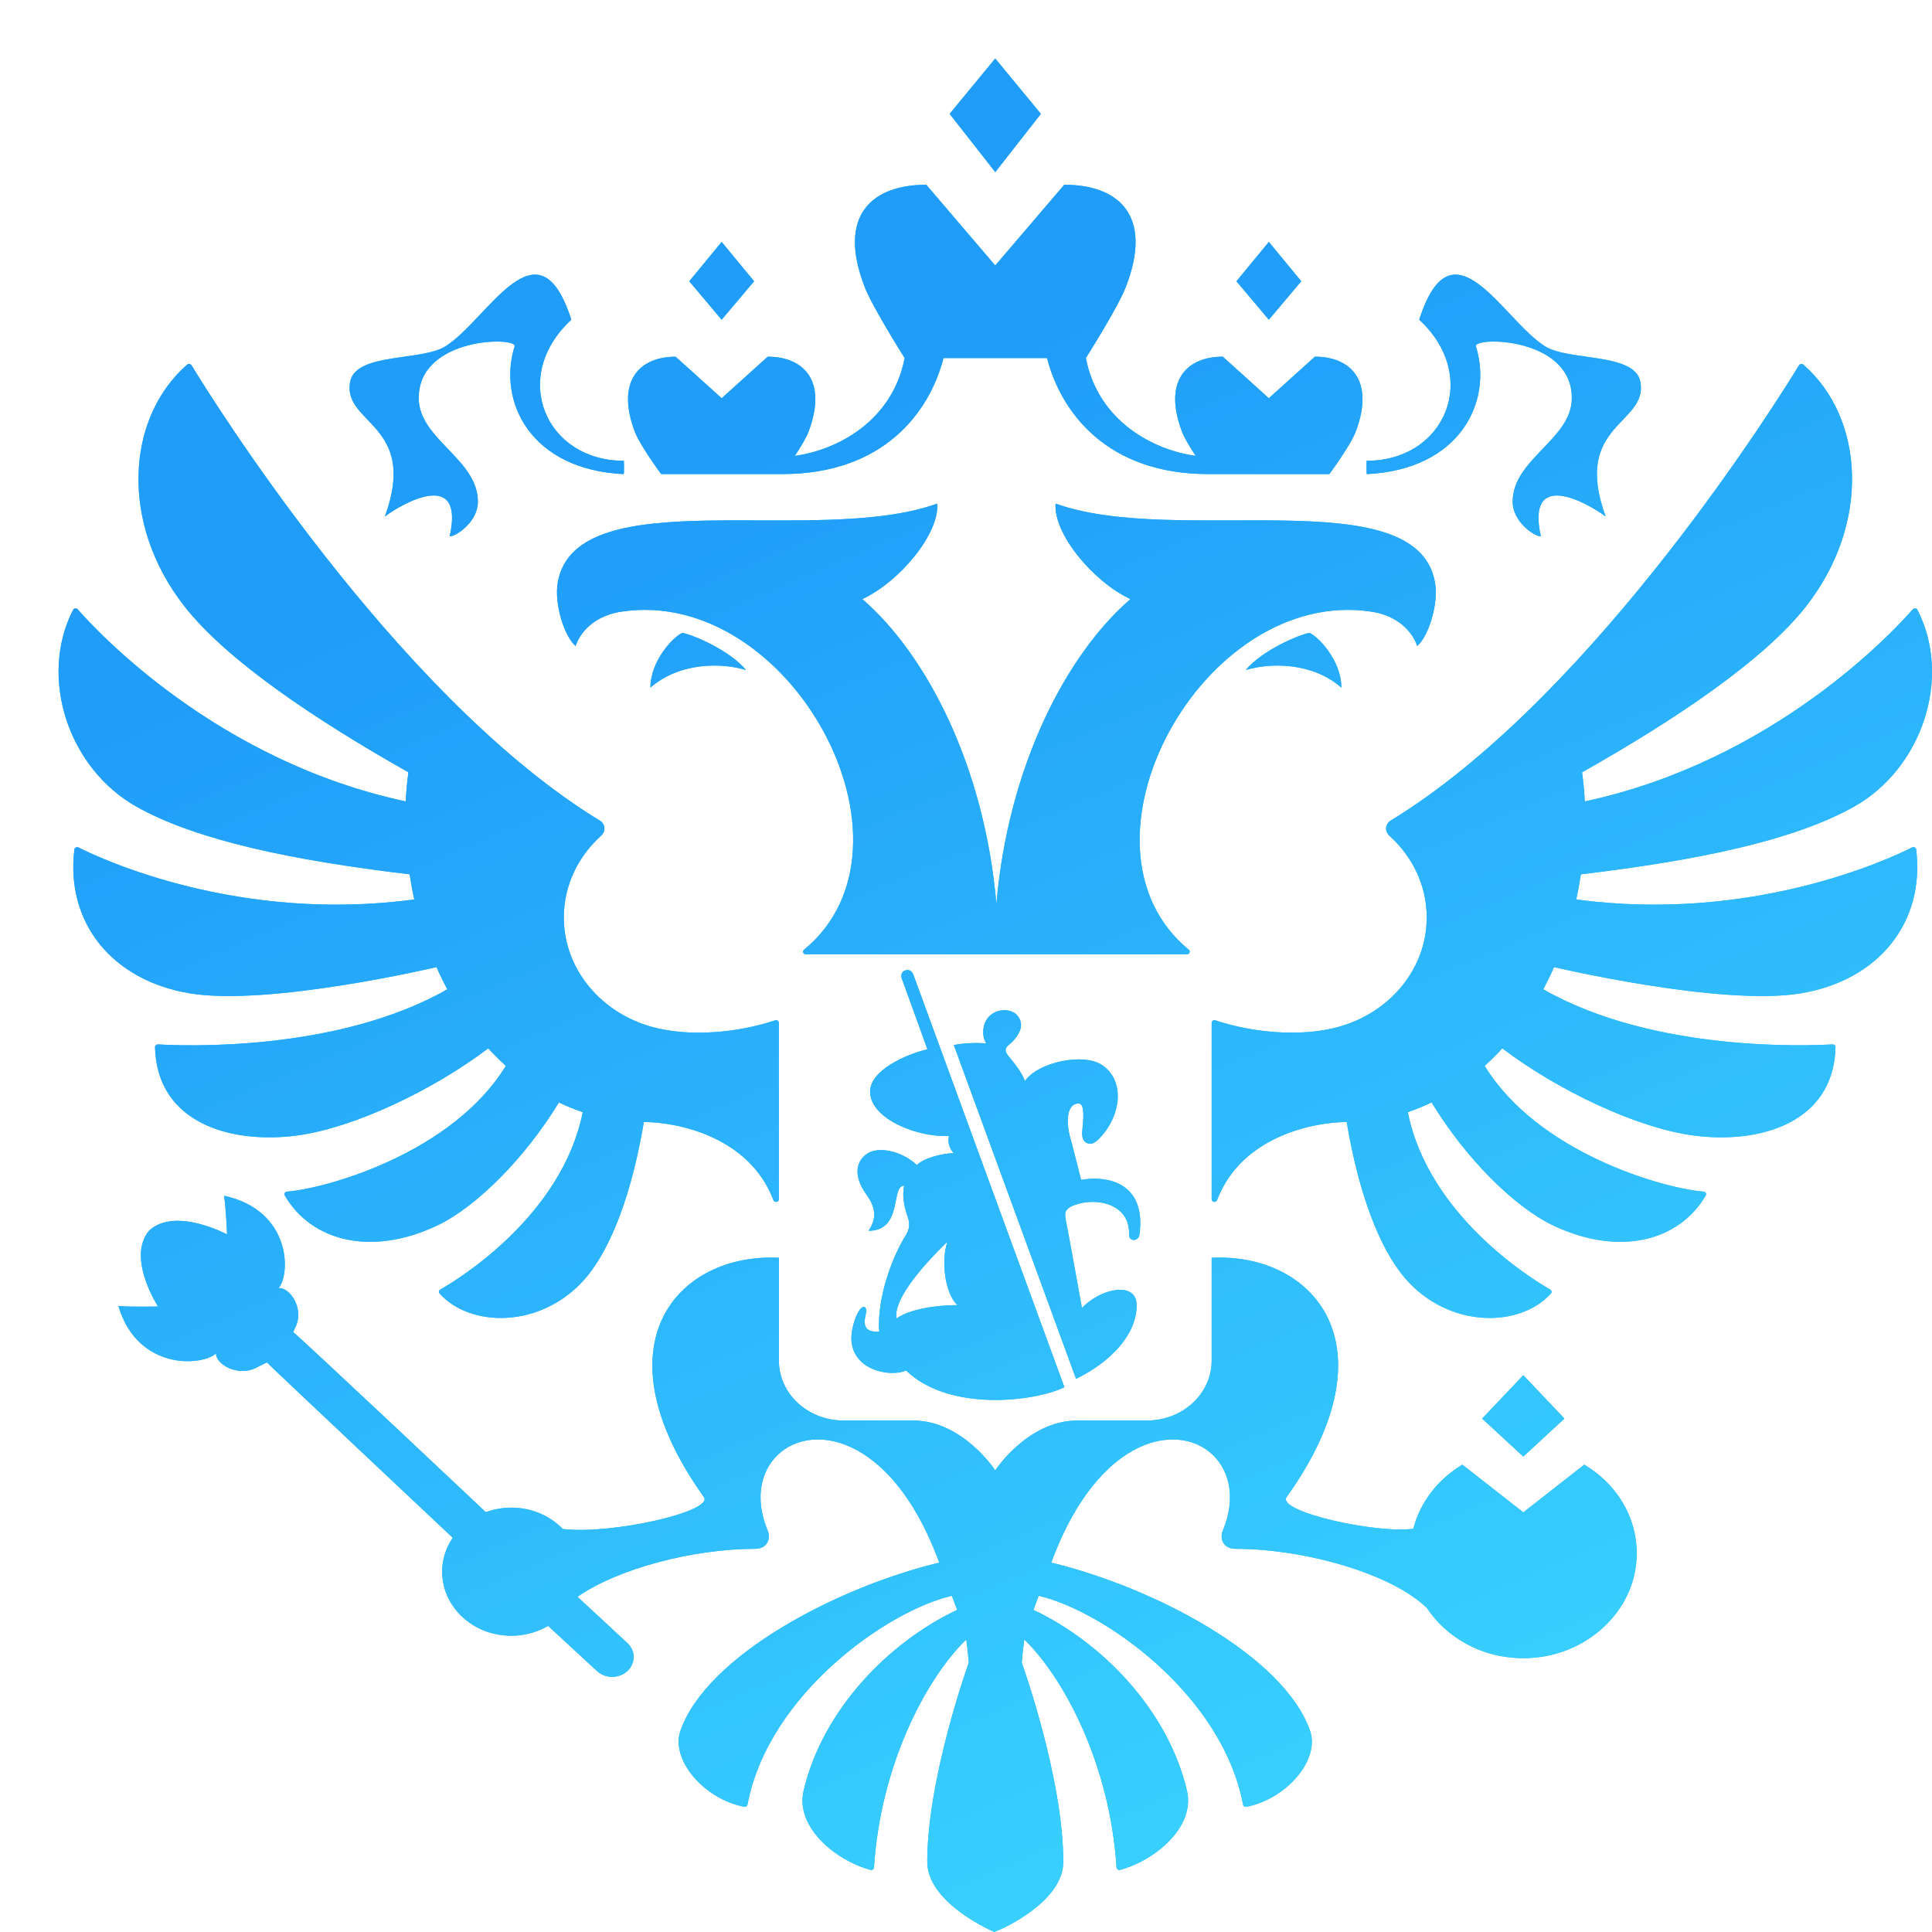 <?xml version="1.0" encoding="UTF-8"?> <svg xmlns="http://www.w3.org/2000/svg" width="59" height="59" viewBox="0 0 59 59" fill="none"> <g clip-path="url(#clip0_107_942)"> <path fill-rule="evenodd" clip-rule="evenodd" d="M40.963 20.998C40.069 20.217 38.783 20.235 38.044 20.462C38.528 19.871 39.654 19.386 39.986 19.328C40.239 19.422 40.963 20.163 40.963 20.998L40.963 20.998ZM43.819 17.766C43.231 14.634 35.918 16.709 32.236 15.379C32.165 16.292 33.37 17.755 34.521 18.296C32.552 19.997 30.785 23.424 30.428 27.611C30.072 23.424 28.304 19.997 26.335 18.296C27.487 17.755 28.692 16.292 28.621 15.379C24.938 16.709 17.626 14.634 17.036 17.766C16.913 18.428 17.233 19.439 17.579 19.729C17.641 19.519 17.964 18.832 18.983 18.678C24.136 17.903 28.437 25.807 24.554 29.003C24.495 29.051 24.528 29.141 24.608 29.141H36.249C36.328 29.141 36.362 29.051 36.303 29.003C32.42 25.807 36.721 17.903 41.873 18.678C42.893 18.832 43.215 19.519 43.278 19.729C43.624 19.439 43.944 18.429 43.819 17.766V17.766ZM45.072 10.577C44.98 10.281 48.001 10.274 48.001 12.156C48.001 13.417 46.194 14.014 46.194 15.323C46.194 15.933 46.852 16.38 47.055 16.38C46.589 14.279 48.514 15.379 49.033 15.772C48.001 12.945 50.325 12.963 50.096 11.668C49.937 10.762 47.917 11.035 47.185 10.577C45.888 9.764 44.352 6.6 43.341 9.764C45.227 11.507 44.129 14.072 41.735 14.072C41.735 14.072 41.722 14.449 41.743 14.479C44.599 14.339 45.595 12.25 45.072 10.577H45.072ZM11.754 15.772C12.274 15.379 14.198 14.279 13.733 16.38C13.935 16.38 14.594 15.933 14.594 15.323C14.594 14.014 12.787 13.417 12.787 12.156C12.787 10.274 15.807 10.281 15.715 10.577C15.193 12.25 16.189 14.339 19.045 14.479C19.066 14.449 19.052 14.072 19.052 14.072C16.659 14.072 15.561 11.507 17.447 9.764C16.435 6.6 14.899 9.764 13.602 10.577C12.871 11.036 10.85 10.762 10.691 11.668C10.463 12.963 12.786 12.946 11.754 15.772H11.754ZM19.863 20.998C20.758 20.217 22.044 20.235 22.782 20.462C22.3 19.871 21.172 19.386 20.841 19.328C20.588 19.422 19.863 20.163 19.863 20.998L19.863 20.998ZM31.787 3.477L30.393 1.786L29 3.477L30.394 5.256L31.787 3.477H31.787ZM39.739 8.589L38.748 7.388L37.759 8.589L38.748 9.764L39.739 8.589V8.589ZM47.775 43.321L46.519 41.998L45.263 43.321L46.519 44.481L47.775 43.321V43.321ZM23.029 8.589L22.038 7.388L21.049 8.589L22.038 9.764L23.029 8.589H23.029ZM20.192 14.478H23.887C26.993 14.478 28.391 12.58 28.813 10.934H31.974C32.397 12.58 33.794 14.478 36.901 14.478H40.596C40.596 14.478 41.243 13.605 41.405 13.173C41.988 11.618 41.243 10.892 40.155 10.892L38.748 12.161L37.342 10.892C36.254 10.892 35.508 11.618 36.092 13.173C36.166 13.372 36.344 13.664 36.513 13.921C35.202 13.742 33.529 12.848 33.161 10.934C33.161 10.934 34.13 9.402 34.373 8.783C35.247 6.553 34.131 5.642 32.5 5.642L30.393 8.107L28.287 5.642C26.656 5.642 25.54 6.553 26.414 8.783C26.657 9.402 27.626 10.934 27.626 10.934C27.258 12.848 25.585 13.742 24.274 13.921C24.444 13.664 24.621 13.372 24.695 13.173C25.278 11.618 24.534 10.893 23.445 10.893L22.039 12.161L20.632 10.893C19.544 10.893 18.8 11.618 19.382 13.173C19.544 13.606 20.192 14.479 20.192 14.479L20.192 14.478ZM58.393 25.88C57.68 26.239 53.496 28.19 48.136 27.468C48.191 27.214 48.238 26.958 48.277 26.7C51.844 26.275 54.744 25.673 56.592 24.65C58.698 23.483 59.619 20.697 58.556 18.625C58.529 18.572 58.452 18.563 58.414 18.607C57.832 19.274 54.168 23.241 48.396 24.474C48.382 24.177 48.354 23.88 48.314 23.585C51.117 22.002 53.854 20.179 55.158 18.512C57.128 15.991 56.947 12.775 55.072 11.136C55.053 11.119 55.027 11.112 55.002 11.116C54.976 11.119 54.953 11.133 54.939 11.155C54.346 12.128 48.795 21.06 42.7 24.916C42.626 24.963 42.551 25.01 42.475 25.055C42.3 25.161 42.281 25.386 42.43 25.521C43.133 26.155 43.57 27.037 43.57 28.017C43.57 29.719 42.251 31.136 40.508 31.443C39.622 31.613 38.343 31.564 37.115 31.16C37.06 31.142 37.002 31.178 37.002 31.234V36.627C37.002 36.714 37.135 36.735 37.166 36.652C37.913 34.683 40.148 34.265 41.126 34.265C41.477 36.369 42.106 38.112 42.922 39.05C44.251 40.575 46.421 40.554 47.363 39.5C47.378 39.482 47.385 39.459 47.381 39.436C47.377 39.413 47.362 39.393 47.342 39.382C46.789 39.066 43.625 37.132 42.992 33.963C43.242 33.877 43.485 33.78 43.719 33.665C44.74 35.348 46.227 36.846 47.423 37.419C49.434 38.379 51.274 37.911 52.09 36.507C52.12 36.457 52.084 36.395 52.023 36.39C50.78 36.291 46.964 35.202 45.339 32.55C45.525 32.38 45.707 32.203 45.877 32.014C47.577 33.302 49.981 34.441 51.702 34.674C53.716 34.946 55.998 34.307 56.053 31.976C56.054 31.929 56.012 31.891 55.963 31.894C55.246 31.936 50.506 32.142 47.129 30.212C47.246 29.99 47.356 29.764 47.457 29.534C47.457 29.534 52.56 30.735 54.978 30.337C57.381 29.942 58.789 28.159 58.517 25.941C58.509 25.886 58.445 25.853 58.393 25.879L58.393 25.88ZM13.33 29.535C13.431 29.764 13.541 29.99 13.659 30.212C10.283 32.141 5.544 31.938 4.825 31.894C4.775 31.891 4.733 31.931 4.734 31.977C4.79 34.307 7.071 34.947 9.085 34.674C10.805 34.441 13.21 33.303 14.91 32.014C15.081 32.203 15.262 32.38 15.448 32.55C13.822 35.202 10.007 36.291 8.764 36.39C8.703 36.395 8.668 36.457 8.697 36.507C9.513 37.912 11.353 38.379 13.364 37.419C14.56 36.846 16.047 35.348 17.068 33.666C17.302 33.78 17.547 33.878 17.796 33.964C17.162 37.132 13.998 39.066 13.445 39.382C13.425 39.393 13.411 39.413 13.407 39.436C13.403 39.459 13.409 39.482 13.424 39.5C14.366 40.554 16.537 40.575 17.866 39.051C18.682 38.112 19.31 36.369 19.662 34.265C20.64 34.265 22.874 34.683 23.62 36.652C23.653 36.735 23.785 36.714 23.785 36.627V31.234C23.785 31.178 23.727 31.142 23.672 31.16C22.444 31.564 21.165 31.614 20.28 31.443C18.536 31.136 17.218 29.719 17.218 28.017C17.218 27.037 17.655 26.154 18.357 25.52C18.507 25.386 18.487 25.16 18.313 25.055C18.237 25.009 18.161 24.963 18.086 24.916C11.995 21.062 6.446 12.137 5.849 11.156C5.821 11.111 5.754 11.101 5.713 11.137C3.841 12.777 3.659 15.992 5.629 18.511C6.933 20.179 9.669 22.002 12.472 23.584C12.432 23.88 12.405 24.177 12.391 24.474C6.624 23.242 2.963 19.281 2.375 18.609C2.336 18.564 2.257 18.573 2.231 18.625C1.17 20.699 2.091 23.483 4.195 24.65C6.043 25.673 8.943 26.275 12.51 26.7C12.549 26.957 12.595 27.214 12.651 27.468C7.297 28.189 3.115 26.242 2.396 25.88C2.342 25.853 2.277 25.887 2.271 25.943C2 28.161 3.406 29.942 5.809 30.337C8.227 30.735 13.33 29.534 13.33 29.534V29.535ZM46.519 46.185L44.659 44.729C43.917 45.169 43.372 45.867 43.16 46.686C42.042 46.842 38.992 46.168 39.289 45.721C42.631 41.041 40.075 38.255 37.002 38.41V41.553C37.002 42.562 36.117 43.38 35.028 43.38H32.906C31.384 43.38 30.393 44.903 30.393 44.903C30.393 44.903 29.403 43.38 27.881 43.38H25.759C24.669 43.38 23.786 42.562 23.786 41.553V38.41C20.713 38.256 18.155 41.041 21.498 45.721C21.792 46.163 18.657 46.872 17.187 46.693C16.8 46.293 16.241 46.041 15.616 46.041C15.35 46.041 15.086 46.088 14.837 46.18C14.837 46.18 9.059 40.735 8.953 40.682L9.001 40.572C9.33 39.959 8.827 39.292 8.508 39.339C8.878 38.897 8.895 36.963 6.843 36.516C6.903 36.905 6.934 37.697 6.934 37.697C6.934 37.697 5.35 36.845 4.555 37.581C3.856 38.404 4.826 39.898 4.826 39.898C4.826 39.898 4.015 39.917 3.616 39.884C4.203 41.861 6.173 41.721 6.599 41.331C6.572 41.645 7.284 42.094 7.888 41.734L8.153 41.606C8.199 41.669 13.826 46.961 13.826 46.961C13.568 47.342 13.445 47.811 13.53 48.31C13.663 49.091 14.316 49.738 15.151 49.906C15.74 50.024 16.294 49.91 16.738 49.651L18.228 51.027C18.36 51.147 18.54 51.221 18.74 51.208C19.104 51.183 19.377 50.889 19.349 50.552C19.338 50.4 19.259 50.269 19.152 50.17C19.128 50.144 17.635 48.764 17.635 48.764C18.866 47.904 21.162 47.298 23.067 47.298C23.401 47.298 23.559 47.017 23.443 46.74C22.58 44.674 24.436 43.178 26.355 44.396C27.193 44.927 28.043 45.974 28.684 47.719C25.535 48.479 21.58 50.57 20.78 52.852C20.472 53.734 21.49 54.935 22.726 55.177C22.747 55.182 22.77 55.178 22.789 55.166C22.808 55.154 22.821 55.135 22.826 55.113C23.471 51.705 27.153 49.166 29.068 48.734C29.165 48.991 29.133 48.908 29.23 49.164C27.143 50.146 25.12 52.218 24.542 54.68C24.277 55.808 25.54 56.825 26.584 57.103C26.636 57.117 26.687 57.081 26.69 57.03C26.889 53.916 28.27 51.271 29.508 50.067C29.542 50.303 29.567 50.539 29.584 50.776C29.584 50.776 28.317 54.291 28.317 56.856C28.317 58.049 30.098 58.882 30.361 58.998C30.69 58.882 32.471 58.049 32.471 56.856C32.471 54.291 31.203 50.776 31.203 50.776C31.221 50.539 31.246 50.303 31.281 50.067C32.517 51.271 33.9 53.915 34.097 57.029C34.1 57.08 34.153 57.117 34.204 57.103C35.248 56.825 36.511 55.808 36.247 54.68C35.668 52.218 33.645 50.146 31.559 49.164C31.654 48.908 31.623 48.991 31.719 48.734C33.636 49.166 37.316 51.705 37.962 55.113C37.967 55.134 37.98 55.154 37.999 55.166C38.017 55.178 38.04 55.182 38.062 55.177C39.297 54.935 40.316 53.734 40.006 52.853C39.208 50.57 35.253 48.479 32.103 47.72C32.745 45.974 33.596 44.927 34.433 44.396C36.351 43.178 38.207 44.674 37.344 46.74C37.229 47.017 37.385 47.298 37.721 47.298C39.876 47.298 42.53 48.073 43.581 49.112C44.252 50.115 45.493 50.757 46.893 50.619C48.483 50.464 49.78 49.275 49.959 47.805C50.116 46.516 49.446 45.359 48.379 44.729L46.519 46.186L46.519 46.185ZM32.813 36.8C33.476 36.555 34.515 36.753 34.479 37.705C34.471 37.921 34.775 37.921 34.797 37.701C34.995 36.275 34.027 35.864 33.015 36.031C32.889 35.541 32.786 35.113 32.669 34.688C32.575 34.344 32.541 33.699 32.941 33.699C33.156 33.699 33.069 34.3 33.049 34.558C33.031 34.785 33.113 34.922 33.298 34.929C33.414 34.933 33.558 34.787 33.643 34.69C34.223 34.037 34.358 33.027 33.679 32.54C33.111 32.131 31.688 32.435 31.297 33.018C31.238 32.798 30.955 32.436 30.82 32.278C30.688 32.124 30.654 32.019 30.836 31.883C30.922 31.818 31.181 31.561 31.181 31.296C31.181 31.139 31.059 30.85 30.671 30.85C30.365 30.85 30.025 31.061 30.025 31.531C30.025 31.636 30.05 31.748 30.118 31.869C29.924 31.837 29.399 31.85 29.129 31.916L32.861 42.108C33.928 41.584 34.711 40.753 34.711 39.861C34.711 39.101 33.587 39.353 33.041 39.946C32.865 38.983 32.709 38.093 32.538 37.206C32.492 36.961 32.616 36.874 32.814 36.8L32.813 36.8ZM27.538 29.876L28.321 32.044C27.65 32.203 26.571 32.69 26.571 33.335C26.571 34.194 28.097 34.753 28.98 34.686C28.936 34.882 28.987 35.057 29.124 35.216C28.804 35.216 28.2 35.365 28.001 35.578C27.533 35.144 26.801 34.986 26.453 35.25C26.103 35.516 26.092 35.967 26.457 36.477C26.712 36.83 26.807 37.178 26.521 37.587C27.585 37.587 27.193 36.21 27.61 36.21C27.556 36.477 27.589 36.786 27.71 37.129C27.79 37.356 27.79 37.518 27.653 37.737C27.31 38.283 26.776 39.538 26.848 40.672C26.499 40.67 26.322 40.585 26.445 40.111C26.491 39.935 26.381 39.809 26.236 40.026C26.076 40.266 25.999 40.676 25.999 40.852C25.999 41.862 27.208 42.065 27.669 41.852C29.004 43.137 31.627 42.794 32.505 42.363L27.888 29.753C27.793 29.515 27.455 29.629 27.538 29.876L27.538 29.876ZM27.377 40.264C27.282 39.744 28.008 38.816 28.931 37.921C28.734 38.505 28.856 39.51 29.241 39.856C28.572 39.856 27.777 39.981 27.378 40.264H27.377Z" fill="#2CB6FC"></path> <path fill-rule="evenodd" clip-rule="evenodd" d="M40.963 20.998C40.069 20.217 38.783 20.235 38.044 20.462C38.528 19.871 39.654 19.386 39.986 19.328C40.239 19.422 40.963 20.163 40.963 20.998L40.963 20.998ZM43.819 17.766C43.231 14.634 35.918 16.709 32.236 15.379C32.165 16.292 33.37 17.755 34.521 18.296C32.552 19.997 30.785 23.424 30.428 27.611C30.072 23.424 28.304 19.997 26.335 18.296C27.487 17.755 28.692 16.292 28.621 15.379C24.938 16.709 17.626 14.634 17.036 17.766C16.913 18.428 17.233 19.439 17.579 19.729C17.641 19.519 17.964 18.832 18.983 18.678C24.136 17.903 28.437 25.807 24.554 29.003C24.495 29.051 24.528 29.141 24.608 29.141H36.249C36.328 29.141 36.362 29.051 36.303 29.003C32.42 25.807 36.721 17.903 41.873 18.678C42.893 18.832 43.215 19.519 43.278 19.729C43.624 19.439 43.944 18.429 43.819 17.766V17.766ZM45.072 10.577C44.98 10.281 48.001 10.274 48.001 12.156C48.001 13.417 46.194 14.014 46.194 15.323C46.194 15.933 46.852 16.38 47.055 16.38C46.589 14.279 48.514 15.379 49.033 15.772C48.001 12.945 50.325 12.963 50.096 11.668C49.937 10.762 47.917 11.035 47.185 10.577C45.888 9.764 44.352 6.6 43.341 9.764C45.227 11.507 44.129 14.072 41.735 14.072C41.735 14.072 41.722 14.449 41.743 14.479C44.599 14.339 45.595 12.25 45.072 10.577H45.072ZM11.754 15.772C12.274 15.379 14.198 14.279 13.733 16.38C13.935 16.38 14.594 15.933 14.594 15.323C14.594 14.014 12.787 13.417 12.787 12.156C12.787 10.274 15.807 10.281 15.715 10.577C15.193 12.25 16.189 14.339 19.045 14.479C19.066 14.449 19.052 14.072 19.052 14.072C16.659 14.072 15.561 11.507 17.447 9.764C16.435 6.6 14.899 9.764 13.602 10.577C12.871 11.036 10.85 10.762 10.691 11.668C10.463 12.963 12.786 12.946 11.754 15.772H11.754ZM19.863 20.998C20.758 20.217 22.044 20.235 22.782 20.462C22.3 19.871 21.172 19.386 20.841 19.328C20.588 19.422 19.863 20.163 19.863 20.998L19.863 20.998ZM31.787 3.477L30.393 1.786L29 3.477L30.394 5.256L31.787 3.477H31.787ZM39.739 8.589L38.748 7.388L37.759 8.589L38.748 9.764L39.739 8.589V8.589ZM47.775 43.321L46.519 41.998L45.263 43.321L46.519 44.481L47.775 43.321V43.321ZM23.029 8.589L22.038 7.388L21.049 8.589L22.038 9.764L23.029 8.589H23.029ZM20.192 14.478H23.887C26.993 14.478 28.391 12.58 28.813 10.934H31.974C32.397 12.58 33.794 14.478 36.901 14.478H40.596C40.596 14.478 41.243 13.605 41.405 13.173C41.988 11.618 41.243 10.892 40.155 10.892L38.748 12.161L37.342 10.892C36.254 10.892 35.508 11.618 36.092 13.173C36.166 13.372 36.344 13.664 36.513 13.921C35.202 13.742 33.529 12.848 33.161 10.934C33.161 10.934 34.13 9.402 34.373 8.783C35.247 6.553 34.131 5.642 32.5 5.642L30.393 8.107L28.287 5.642C26.656 5.642 25.54 6.553 26.414 8.783C26.657 9.402 27.626 10.934 27.626 10.934C27.258 12.848 25.585 13.742 24.274 13.921C24.444 13.664 24.621 13.372 24.695 13.173C25.278 11.618 24.534 10.893 23.445 10.893L22.039 12.161L20.632 10.893C19.544 10.893 18.8 11.618 19.382 13.173C19.544 13.606 20.192 14.479 20.192 14.479L20.192 14.478ZM58.393 25.88C57.68 26.239 53.496 28.19 48.136 27.468C48.191 27.214 48.238 26.958 48.277 26.7C51.844 26.275 54.744 25.673 56.592 24.65C58.698 23.483 59.619 20.697 58.556 18.625C58.529 18.572 58.452 18.563 58.414 18.607C57.832 19.274 54.168 23.241 48.396 24.474C48.382 24.177 48.354 23.88 48.314 23.585C51.117 22.002 53.854 20.179 55.158 18.512C57.128 15.991 56.947 12.775 55.072 11.136C55.053 11.119 55.027 11.112 55.002 11.116C54.976 11.119 54.953 11.133 54.939 11.155C54.346 12.128 48.795 21.06 42.7 24.916C42.626 24.963 42.551 25.01 42.475 25.055C42.3 25.161 42.281 25.386 42.43 25.521C43.133 26.155 43.57 27.037 43.57 28.017C43.57 29.719 42.251 31.136 40.508 31.443C39.622 31.613 38.343 31.564 37.115 31.16C37.06 31.142 37.002 31.178 37.002 31.234V36.627C37.002 36.714 37.135 36.735 37.166 36.652C37.913 34.683 40.148 34.265 41.126 34.265C41.477 36.369 42.106 38.112 42.922 39.05C44.251 40.575 46.421 40.554 47.363 39.5C47.378 39.482 47.385 39.459 47.381 39.436C47.377 39.413 47.362 39.393 47.342 39.382C46.789 39.066 43.625 37.132 42.992 33.963C43.242 33.877 43.485 33.78 43.719 33.665C44.74 35.348 46.227 36.846 47.423 37.419C49.434 38.379 51.274 37.911 52.09 36.507C52.12 36.457 52.084 36.395 52.023 36.39C50.78 36.291 46.964 35.202 45.339 32.55C45.525 32.38 45.707 32.203 45.877 32.014C47.577 33.302 49.981 34.441 51.702 34.674C53.716 34.946 55.998 34.307 56.053 31.976C56.054 31.929 56.012 31.891 55.963 31.894C55.246 31.936 50.506 32.142 47.129 30.212C47.246 29.99 47.356 29.764 47.457 29.534C47.457 29.534 52.56 30.735 54.978 30.337C57.381 29.942 58.789 28.159 58.517 25.941C58.509 25.886 58.445 25.853 58.393 25.879L58.393 25.88ZM13.33 29.535C13.431 29.764 13.541 29.99 13.659 30.212C10.283 32.141 5.544 31.938 4.825 31.894C4.775 31.891 4.733 31.931 4.734 31.977C4.79 34.307 7.071 34.947 9.085 34.674C10.805 34.441 13.21 33.303 14.91 32.014C15.081 32.203 15.262 32.38 15.448 32.55C13.822 35.202 10.007 36.291 8.764 36.39C8.703 36.395 8.668 36.457 8.697 36.507C9.513 37.912 11.353 38.379 13.364 37.419C14.56 36.846 16.047 35.348 17.068 33.666C17.302 33.78 17.547 33.878 17.796 33.964C17.162 37.132 13.998 39.066 13.445 39.382C13.425 39.393 13.411 39.413 13.407 39.436C13.403 39.459 13.409 39.482 13.424 39.5C14.366 40.554 16.537 40.575 17.866 39.051C18.682 38.112 19.31 36.369 19.662 34.265C20.64 34.265 22.874 34.683 23.62 36.652C23.653 36.735 23.785 36.714 23.785 36.627V31.234C23.785 31.178 23.727 31.142 23.672 31.16C22.444 31.564 21.165 31.614 20.28 31.443C18.536 31.136 17.218 29.719 17.218 28.017C17.218 27.037 17.655 26.154 18.357 25.52C18.507 25.386 18.487 25.16 18.313 25.055C18.237 25.009 18.161 24.963 18.086 24.916C11.995 21.062 6.446 12.137 5.849 11.156C5.821 11.111 5.754 11.101 5.713 11.137C3.841 12.777 3.659 15.992 5.629 18.511C6.933 20.179 9.669 22.002 12.472 23.584C12.432 23.88 12.405 24.177 12.391 24.474C6.624 23.242 2.963 19.281 2.375 18.609C2.336 18.564 2.257 18.573 2.231 18.625C1.17 20.699 2.091 23.483 4.195 24.65C6.043 25.673 8.943 26.275 12.51 26.7C12.549 26.957 12.595 27.214 12.651 27.468C7.297 28.189 3.115 26.242 2.396 25.88C2.342 25.853 2.277 25.887 2.271 25.943C2 28.161 3.406 29.942 5.809 30.337C8.227 30.735 13.33 29.534 13.33 29.534V29.535ZM46.519 46.185L44.659 44.729C43.917 45.169 43.372 45.867 43.16 46.686C42.042 46.842 38.992 46.168 39.289 45.721C42.631 41.041 40.075 38.255 37.002 38.41V41.553C37.002 42.562 36.117 43.38 35.028 43.38H32.906C31.384 43.38 30.393 44.903 30.393 44.903C30.393 44.903 29.403 43.38 27.881 43.38H25.759C24.669 43.38 23.786 42.562 23.786 41.553V38.41C20.713 38.256 18.155 41.041 21.498 45.721C21.792 46.163 18.657 46.872 17.187 46.693C16.8 46.293 16.241 46.041 15.616 46.041C15.35 46.041 15.086 46.088 14.837 46.18C14.837 46.18 9.059 40.735 8.953 40.682L9.001 40.572C9.33 39.959 8.827 39.292 8.508 39.339C8.878 38.897 8.895 36.963 6.843 36.516C6.903 36.905 6.934 37.697 6.934 37.697C6.934 37.697 5.35 36.845 4.555 37.581C3.856 38.404 4.826 39.898 4.826 39.898C4.826 39.898 4.015 39.917 3.616 39.884C4.203 41.861 6.173 41.721 6.599 41.331C6.572 41.645 7.284 42.094 7.888 41.734L8.153 41.606C8.199 41.669 13.826 46.961 13.826 46.961C13.568 47.342 13.445 47.811 13.53 48.31C13.663 49.091 14.316 49.738 15.151 49.906C15.74 50.024 16.294 49.91 16.738 49.651L18.228 51.027C18.36 51.147 18.54 51.221 18.74 51.208C19.104 51.183 19.377 50.889 19.349 50.552C19.338 50.4 19.259 50.269 19.152 50.17C19.128 50.144 17.635 48.764 17.635 48.764C18.866 47.904 21.162 47.298 23.067 47.298C23.401 47.298 23.559 47.017 23.443 46.74C22.58 44.674 24.436 43.178 26.355 44.396C27.193 44.927 28.043 45.974 28.684 47.719C25.535 48.479 21.58 50.57 20.78 52.852C20.472 53.734 21.49 54.935 22.726 55.177C22.747 55.182 22.77 55.178 22.789 55.166C22.808 55.154 22.821 55.135 22.826 55.113C23.471 51.705 27.153 49.166 29.068 48.734C29.165 48.991 29.133 48.908 29.23 49.164C27.143 50.146 25.12 52.218 24.542 54.68C24.277 55.808 25.54 56.825 26.584 57.103C26.636 57.117 26.687 57.081 26.69 57.03C26.889 53.916 28.27 51.271 29.508 50.067C29.542 50.303 29.567 50.539 29.584 50.776C29.584 50.776 28.317 54.291 28.317 56.856C28.317 58.049 30.098 58.882 30.361 58.998C30.69 58.882 32.471 58.049 32.471 56.856C32.471 54.291 31.203 50.776 31.203 50.776C31.221 50.539 31.246 50.303 31.281 50.067C32.517 51.271 33.9 53.915 34.097 57.029C34.1 57.08 34.153 57.117 34.204 57.103C35.248 56.825 36.511 55.808 36.247 54.68C35.668 52.218 33.645 50.146 31.559 49.164C31.654 48.908 31.623 48.991 31.719 48.734C33.636 49.166 37.316 51.705 37.962 55.113C37.967 55.134 37.98 55.154 37.999 55.166C38.017 55.178 38.04 55.182 38.062 55.177C39.297 54.935 40.316 53.734 40.006 52.853C39.208 50.57 35.253 48.479 32.103 47.72C32.745 45.974 33.596 44.927 34.433 44.396C36.351 43.178 38.207 44.674 37.344 46.74C37.229 47.017 37.385 47.298 37.721 47.298C39.876 47.298 42.53 48.073 43.581 49.112C44.252 50.115 45.493 50.757 46.893 50.619C48.483 50.464 49.78 49.275 49.959 47.805C50.116 46.516 49.446 45.359 48.379 44.729L46.519 46.186L46.519 46.185ZM32.813 36.8C33.476 36.555 34.515 36.753 34.479 37.705C34.471 37.921 34.775 37.921 34.797 37.701C34.995 36.275 34.027 35.864 33.015 36.031C32.889 35.541 32.786 35.113 32.669 34.688C32.575 34.344 32.541 33.699 32.941 33.699C33.156 33.699 33.069 34.3 33.049 34.558C33.031 34.785 33.113 34.922 33.298 34.929C33.414 34.933 33.558 34.787 33.643 34.69C34.223 34.037 34.358 33.027 33.679 32.54C33.111 32.131 31.688 32.435 31.297 33.018C31.238 32.798 30.955 32.436 30.82 32.278C30.688 32.124 30.654 32.019 30.836 31.883C30.922 31.818 31.181 31.561 31.181 31.296C31.181 31.139 31.059 30.85 30.671 30.85C30.365 30.85 30.025 31.061 30.025 31.531C30.025 31.636 30.05 31.748 30.118 31.869C29.924 31.837 29.399 31.85 29.129 31.916L32.861 42.108C33.928 41.584 34.711 40.753 34.711 39.861C34.711 39.101 33.587 39.353 33.041 39.946C32.865 38.983 32.709 38.093 32.538 37.206C32.492 36.961 32.616 36.874 32.814 36.8L32.813 36.8ZM27.538 29.876L28.321 32.044C27.65 32.203 26.571 32.69 26.571 33.335C26.571 34.194 28.097 34.753 28.98 34.686C28.936 34.882 28.987 35.057 29.124 35.216C28.804 35.216 28.2 35.365 28.001 35.578C27.533 35.144 26.801 34.986 26.453 35.25C26.103 35.516 26.092 35.967 26.457 36.477C26.712 36.83 26.807 37.178 26.521 37.587C27.585 37.587 27.193 36.21 27.61 36.21C27.556 36.477 27.589 36.786 27.71 37.129C27.79 37.356 27.79 37.518 27.653 37.737C27.31 38.283 26.776 39.538 26.848 40.672C26.499 40.67 26.322 40.585 26.445 40.111C26.491 39.935 26.381 39.809 26.236 40.026C26.076 40.266 25.999 40.676 25.999 40.852C25.999 41.862 27.208 42.065 27.669 41.852C29.004 43.137 31.627 42.794 32.505 42.363L27.888 29.753C27.793 29.515 27.455 29.629 27.538 29.876L27.538 29.876ZM27.377 40.264C27.282 39.744 28.008 38.816 28.931 37.921C28.734 38.505 28.856 39.51 29.241 39.856C28.572 39.856 27.777 39.981 27.378 40.264H27.377Z" fill="url(#paint0_linear_107_942)"></path> </g> <defs> <linearGradient id="paint0_linear_107_942" x1="46.459" y1="57.25" x2="-2.94" y2="-58.399" gradientUnits="userSpaceOnUse"> <stop stop-color="#3BD5FF"></stop> <stop offset="0.39" stop-color="#209DF9"></stop> <stop offset="0.556" stop-color="#209DF9"></stop> </linearGradient> <clipPath id="clip0_107_942"> <rect width="59" height="59" fill="white"></rect> </clipPath> </defs> </svg> 